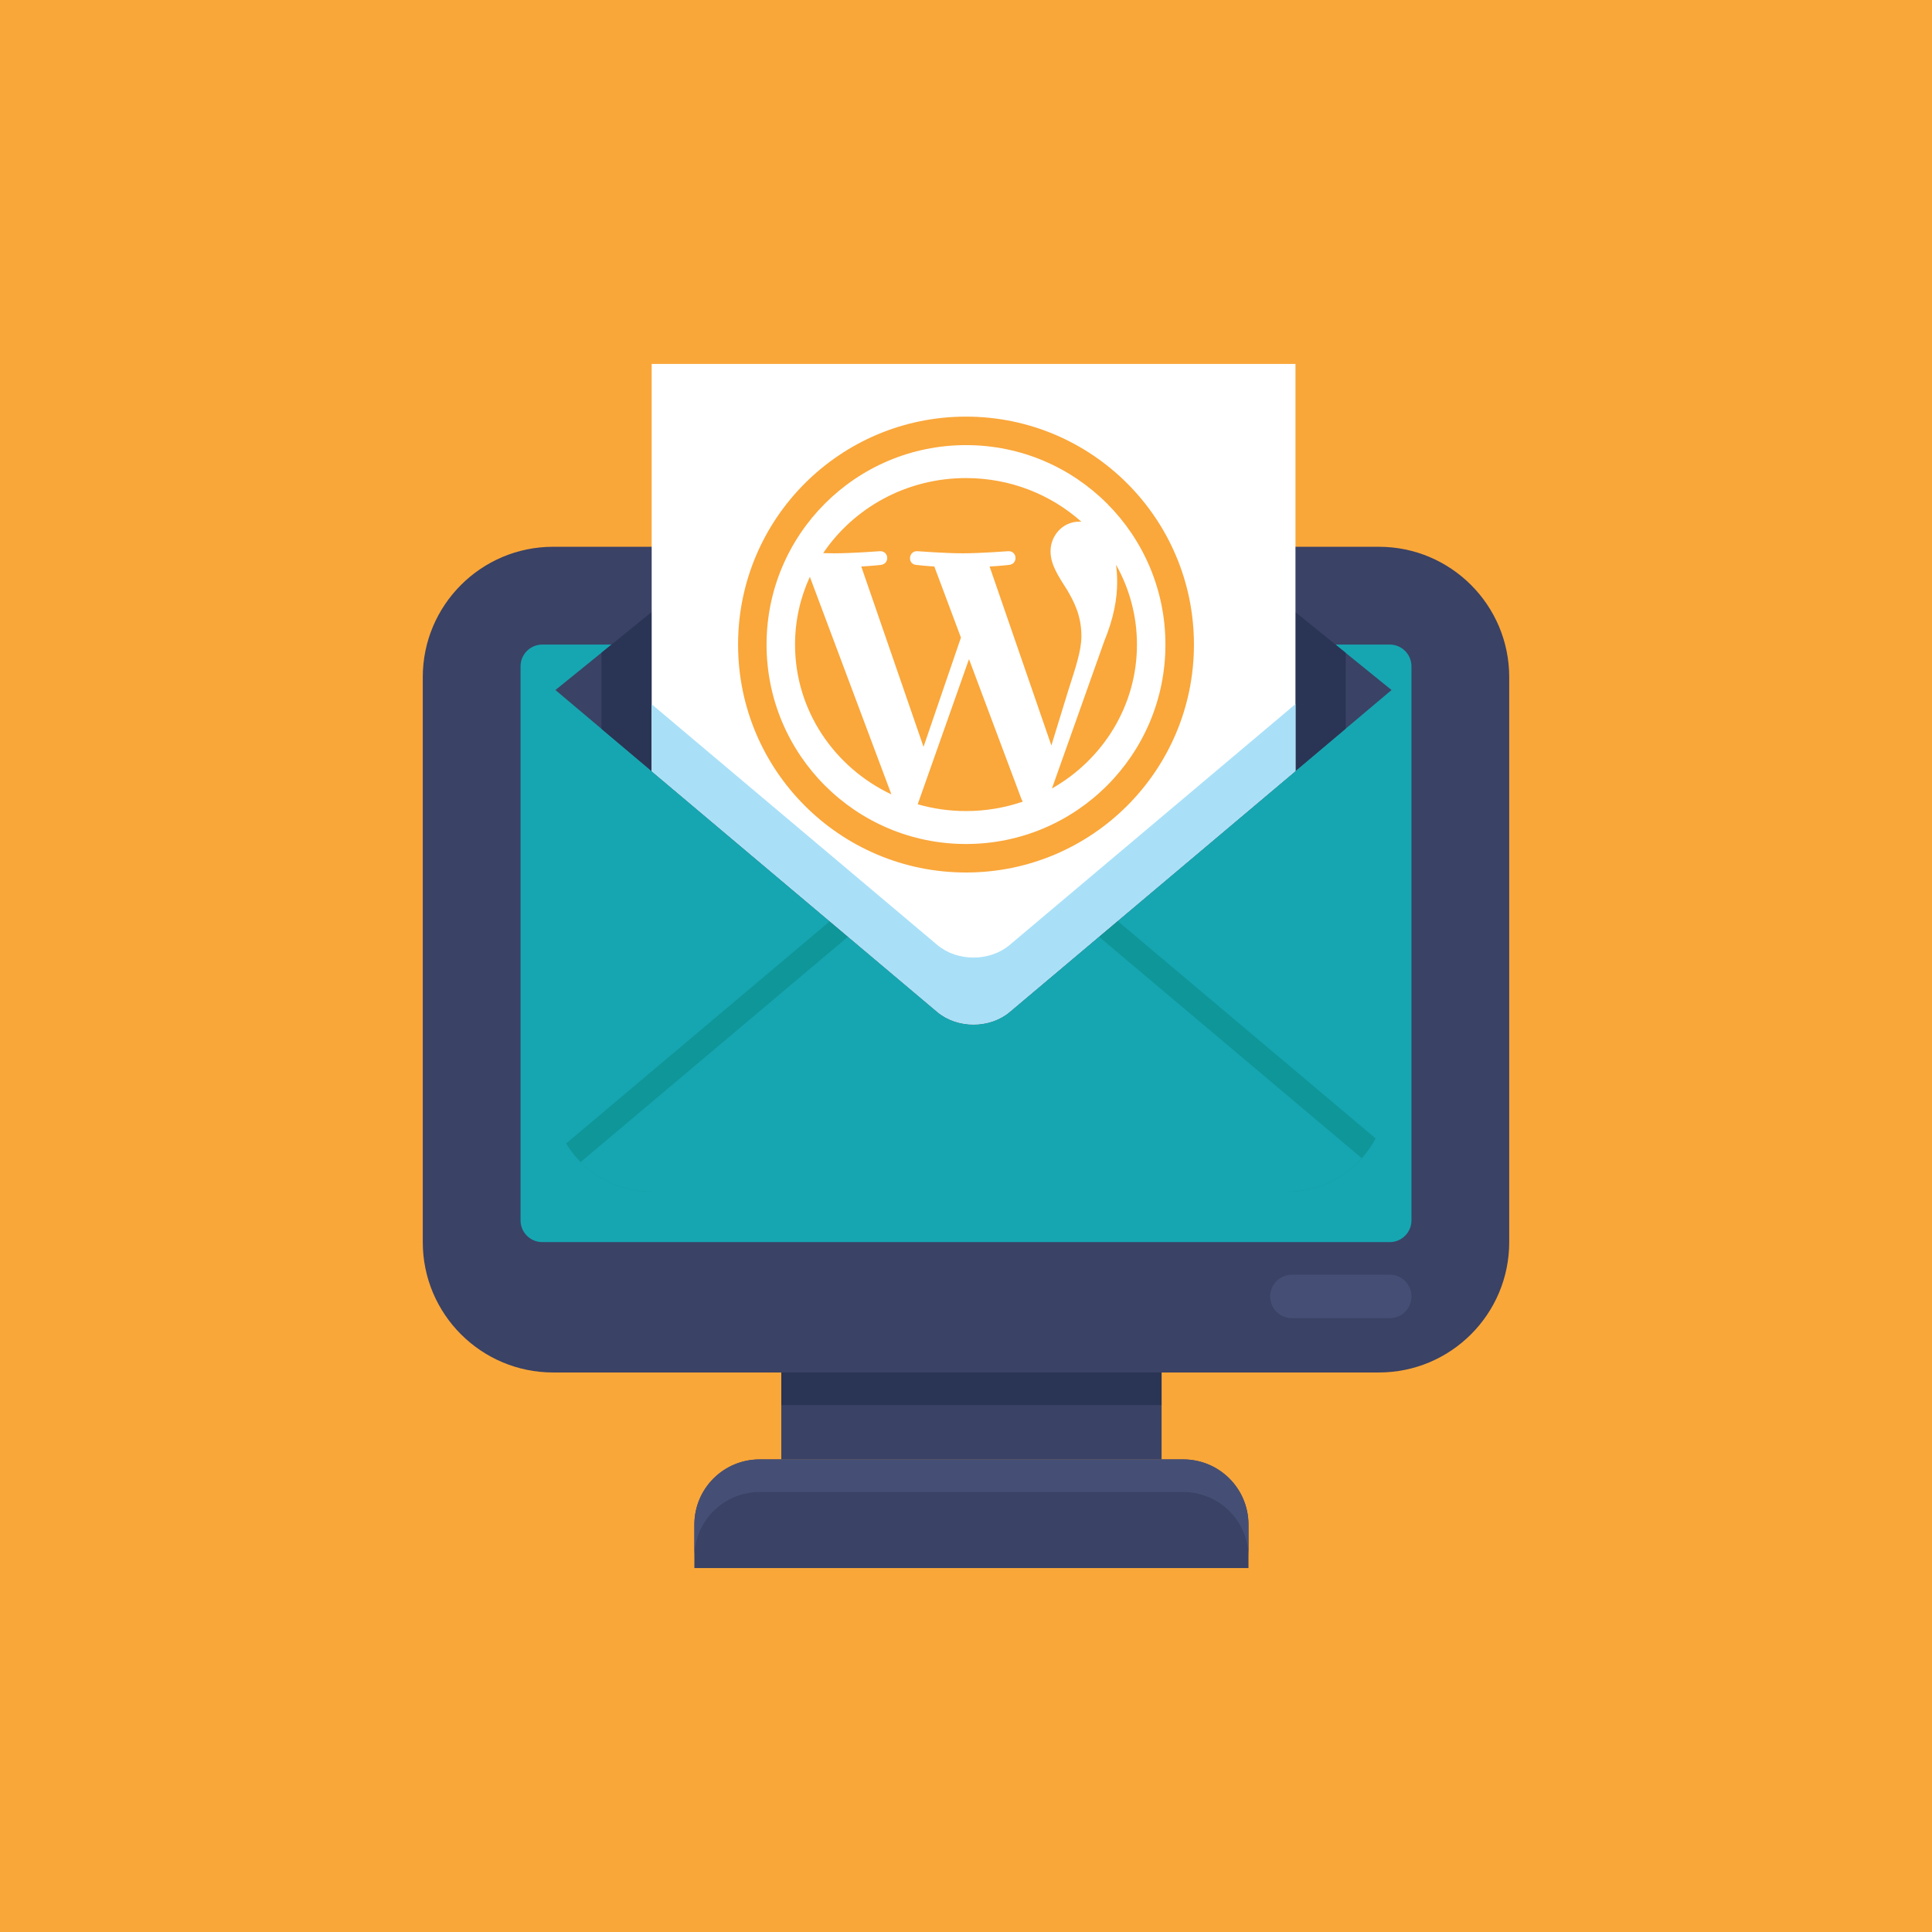 <?xml version="1.0" encoding="UTF-8"?>
<svg xmlns="http://www.w3.org/2000/svg" xmlns:xlink="http://www.w3.org/1999/xlink" version="1.1" id="Layer_1" x="0px" y="0px" width="256px" height="256px" viewBox="0 0 256 256" xml:space="preserve">
<rect fill="#FAA739" width="256" height="256"></rect>
<g>
	<g>
		<g>
			<path fill="#3A4265" d="M156.791,193.38h-56.143c-4.771,0-8.639,3.866-8.639,8.637v5.759h73.42v-5.759     C165.43,197.246,161.563,193.38,156.791,193.38z"></path>
			<path fill="#454F76" d="M156.791,193.38h-56.143c-4.771,0-8.639,3.866-8.639,8.637v4.318c0-4.771,3.867-8.637,8.639-8.637h56.143     c4.771,0,8.639,3.866,8.639,8.637v-4.318C165.43,197.246,161.563,193.38,156.791,193.38z"></path>
			<rect x="103.527" y="173.225" fill="#3A4265" width="50.387" height="20.155"></rect>
			<rect x="103.527" y="173.225" fill="#2A3454" width="50.387" height="12.956"></rect>
		</g>
		<path fill="#3A4265" d="M182.705,72.451H73.295c-9.541,0-17.276,7.736-17.276,17.277v74.858c0,9.541,7.735,17.275,17.276,17.275    h109.41c9.541,0,17.275-7.734,17.275-17.275V89.728C199.98,80.187,192.246,72.451,182.705,72.451z"></path>
		<path fill="#16A6B1" d="M184.146,85.408H71.855c-1.589,0-2.879,1.29-2.879,2.879v73.42c0,1.591,1.29,2.879,2.879,2.879h112.292    c1.59,0,2.879-1.288,2.879-2.879v-73.42C187.025,86.697,185.736,85.408,184.146,85.408z"></path>
		<path fill="#454F76" d="M184.146,168.905h-12.959c-1.588,0-2.877,1.289-2.877,2.879c0,1.591,1.289,2.88,2.877,2.88h12.959    c1.59,0,2.879-1.289,2.879-2.88C187.025,170.194,185.736,168.905,184.146,168.905z"></path>
	</g>
	<g>
		<path fill="#16A6B1" d="M73.057,93.647v17.726v33.235c0,7.343,5.953,13.295,13.294,13.295h84.198    c7.344,0,13.295-5.952,13.295-13.295v-33.235V93.647v-2.215H73.057V93.647z"></path>
		<path fill="#0F9699" d="M182.283,150.853l-47.652-40.159c-3.086-2.601-8.089-2.601-11.176,0L75.011,151.52    c2.334,3.825,6.534,6.384,11.34,6.384h84.198C175.633,157.903,180.047,155.048,182.283,150.853z"></path>
		<path fill="#16A6B1" d="M180.439,153.469l-46.65-39.313c-2.648-2.233-6.948-2.233-9.596,0L76.93,153.986    c2.409,2.418,5.74,3.917,9.421,3.917h84.198C174.482,157.903,178.006,156.187,180.439,153.469z"></path>
	</g>
	<path fill="#3A4265" d="M133.789,50.439c-2.648-2.232-6.948-2.232-9.596,0L73.598,91.432l50.595,42.638   c2.648,2.234,6.948,2.234,9.596,0l50.596-42.638L133.789,50.439z"></path>
	<path fill="#2A3454" d="M178.305,86.505l-44.516-36.066c-2.648-2.232-6.948-2.232-9.596,0L79.704,86.486v10.091l44.489,37.493   c2.648,2.234,6.948,2.234,9.596,0l44.516-37.515V86.505z"></path>
	<path fill="#FFFFFF" d="M171.656,48.225H86.351v53.955l37.842,31.891c2.648,2.234,6.948,2.234,9.596,0l37.867-31.913V48.225z"></path>
	<path fill="#A9E0F8" d="M124.193,125.208L86.351,93.316v8.864l37.842,31.891c2.648,2.234,6.948,2.234,9.596,0l37.867-31.913v-8.862   l-37.867,31.913C131.141,127.442,126.841,127.442,124.193,125.208z"></path>
	<path fill="#FAA73B" d="M105.347,85.409c0,8.731,5.211,16.279,12.768,19.853L107.31,76.43   C106.053,79.172,105.347,82.209,105.347,85.409z M143.293,84.294c0-2.726-1.008-4.615-1.869-6.084   c-1.146-1.817-2.223-3.356-2.223-5.172c0-2.029,1.576-3.917,3.803-3.917c0.1,0,0.195,0.012,0.291,0.018   c-4.027-3.597-9.398-5.793-15.293-5.793c-7.915,0-14.878,3.955-18.927,9.945c0.531,0.016,1.032,0.026,1.457,0.026   c2.37,0,6.038-0.279,6.038-0.279c1.221-0.072,1.364,1.676,0.144,1.816c0,0-1.227,0.139-2.591,0.21l8.249,23.896l4.958-14.478   l-3.528-9.418c-1.221-0.071-2.377-0.21-2.377-0.21c-1.221-0.069-1.077-1.888,0.144-1.816c0,0,3.741,0.279,5.966,0.279   c2.37,0,6.038-0.279,6.038-0.279c1.221-0.072,1.363,1.676,0.145,1.816c0,0-1.229,0.141-2.592,0.21l8.186,23.714l2.26-7.353   C142.547,88.373,143.293,86.182,143.293,84.294z M128.398,87.338l-6.797,19.234c2.03,0.58,4.176,0.898,6.399,0.898   c2.637,0,5.168-0.443,7.524-1.251c-0.061-0.095-0.115-0.196-0.164-0.303L128.398,87.338z M147.877,74.824   c0.098,0.703,0.154,1.456,0.154,2.269c0,2.236-0.43,4.754-1.725,7.903l-6.918,19.481c6.734-3.824,11.264-10.931,11.264-19.068   C150.652,81.572,149.645,77.967,147.877,74.824z M128,55.205c-16.68,0-30.202,13.522-30.202,30.204   c0,16.679,13.522,30.202,30.202,30.202c16.682,0,30.204-13.522,30.204-30.202C158.203,68.728,144.682,55.205,128,55.205z    M128,111.835c-14.595,0-26.427-11.832-26.427-26.427c0-14.596,11.832-26.428,26.427-26.428c14.596,0,26.426,11.832,26.426,26.428   C154.426,100.004,142.596,111.835,128,111.835z"></path>
</g>
</svg>

